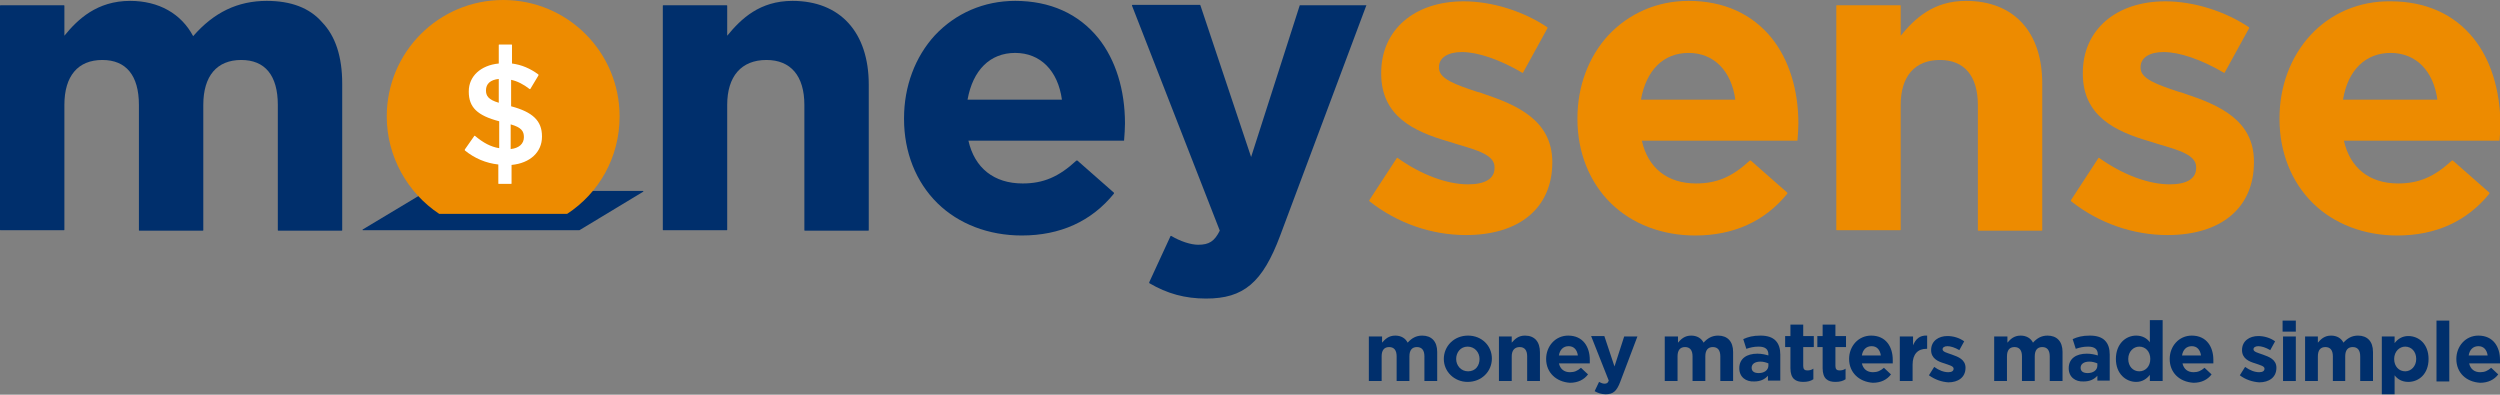 <?xml version="1.0" encoding="utf-8"?>
<!-- Generator: Adobe Illustrator 22.1.0, SVG Export Plug-In . SVG Version: 6.00 Build 0)  -->
<svg version="1.1" id="Layer_1" xmlns="http://www.w3.org/2000/svg" xmlns:xlink="http://www.w3.org/1999/xlink" x="0px" y="0px"
	 viewBox="0 0 566.9 89.5" style="enable-background:new 0 0 566.9 89.5;" xml:space="preserve">
<rect x="0" y="0" width="566.9" height="89.5" fill="#808080" stroke="none"/>
<style type="text/css">
	.st0{fill:#002F6C;}
	.st1{fill:#ED8B00;}
	.st2{fill:#FFFFFF;}
</style>
<g>
	<g>
		<path class="st0" d="M96.8,43.3C96.8,43.3,96.8,43.3,96.8,43.3L82.3,52c0,0-0.1,0.1-0.1,0.1c0,0.1,0.1,0.1,0.1,0.1h49
			c0,0,0,0,0.1,0l14.4-8.7c0,0,0.1-0.1,0.1-0.1c0-0.1-0.1-0.1-0.1-0.1H96.8z"/>
		<path class="st0" d="M179.7,0.2c-7.4,0-11.6,4-14.8,7.9V1.3c0-0.1-0.1-0.1-0.1-0.1h-14.4c-0.1,0-0.1,0.1-0.1,0.1v50.8
			c0,0.1,0.1,0.1,0.1,0.1h14.4c0.1,0,0.1-0.1,0.1-0.1V23.8c0-6.5,3.2-10.2,8.9-10.2c5.5,0,8.6,3.6,8.6,10.2v28.4
			c0,0.1,0.1,0.1,0.1,0.1h14.4c0.1,0,0.1-0.1,0.1-0.1V19.2C197,7.3,190.5,0.2,179.7,0.2z"/>
		<path class="st0" d="M230.2,0.2C223.1,0.2,216.7,3,212,8c-4.5,4.9-7,11.6-7,18.8V27c0,7.5,2.7,14.3,7.6,19.1
			c4.8,4.7,11.6,7.3,19.1,7.3c8.7,0,15.8-3.2,20.9-9.5c0,0,0-0.1,0-0.2l-8.3-7.3c0,0-0.1,0-0.2,0c-4,3.7-7.5,5.2-12.2,5.2
			c-6.5,0-10.9-3.5-12.3-9.7h35.2c0.1,0,0.1,0,0.1-0.1c0.1-1.3,0.2-2.6,0.2-3.8c0-7.6-2.1-14.4-6-19.3
			C244.6,3.1,238.1,0.2,230.2,0.2z M230.2,12c5.7,0,9.7,4,10.6,10.6h-21.4C220.6,15.9,224.5,12,230.2,12z"/>
		<path class="st0" d="M309.8,1.2h-15c-0.1,0-0.1,0-0.1,0.1l-11,34.3L272.2,1.2c0,0-0.1-0.1-0.1-0.1h-15.3c0,0-0.1,0-0.1,0.1
			c0,0,0,0.1,0,0.1l19.9,51c-1.2,2.4-2.4,3.2-4.9,3.2c-1.7,0-4.1-0.8-6.1-2c0,0-0.1,0-0.1,0c0,0-0.1,0-0.1,0.1L260.6,64
			c0,0.1,0,0.1,0,0.2c4.1,2.4,8.1,3.5,12.9,3.5c8.5,0,12.8-3.6,16.8-14.3l19.5-52.1C309.9,1.3,309.9,1.3,309.8,1.2
			C309.9,1.2,309.8,1.2,309.8,1.2z"/>
		<path class="st1" d="M336.5,21.3c-0.5-0.2-1.1-0.4-1.6-0.5c-4.8-1.6-8.6-2.9-8.6-5.4v-0.2c0-2.1,2-3.4,5.2-3.4
			c3.6,0,8.6,1.7,13.7,4.7c0,0,0.1,0,0.1,0c0,0,0.1,0,0.1-0.1l5.5-10c0-0.1,0-0.1,0-0.2c-5.5-3.7-12.6-5.9-19-5.9
			c-11.2,0-18.7,6.5-18.7,16.2v0.2c0,9.6,7.3,13.1,15.3,15.4c0.7,0.2,1.3,0.4,1.9,0.6c4.8,1.4,8.5,2.5,8.5,5.2v0.2
			c0,2.4-2.1,3.7-6,3.7c-4.8,0-10.7-2.2-16-6c0,0-0.1,0-0.1,0c0,0-0.1,0-0.1,0.1l-6.2,9.5c0,0.1,0,0.1,0,0.2
			c6.3,5,14.1,7.7,21.9,7.7c12.2,0,19.6-6.2,19.6-16.5v-0.2C351.9,27.2,343.9,23.8,336.5,21.3z"/>
		<path class="st1" d="M382.9,0.2c-7.1,0-13.5,2.8-18.2,7.8c-4.5,4.9-7,11.6-7,18.8V27c0,7.5,2.7,14.3,7.6,19.1
			c4.8,4.7,11.6,7.3,19.1,7.3c8.7,0,15.8-3.2,20.9-9.5c0,0,0-0.1,0-0.2l-8.3-7.3c0,0-0.1,0-0.2,0c-4,3.7-7.5,5.2-12.2,5.2
			c-6.5,0-10.9-3.5-12.3-9.7h35.2c0.1,0,0.1,0,0.1-0.1c0.1-1.3,0.2-2.6,0.2-3.8c0-7.6-2.1-14.4-6-19.3
			C397.3,3.1,390.8,0.2,382.9,0.2z M382.9,12c5.7,0,9.7,4,10.6,10.6h-21.4C373.3,15.9,377.2,12,382.9,12z"/>
		<path class="st1" d="M445.8,0.2c-7.4,0-11.6,4-14.8,7.9V1.3c0-0.1-0.1-0.1-0.1-0.1h-14.4c-0.1,0-0.1,0.1-0.1,0.1v50.8
			c0,0.1,0.1,0.1,0.1,0.1h14.4c0.1,0,0.1-0.1,0.1-0.1V23.8c0-6.5,3.2-10.2,8.9-10.2c5.5,0,8.6,3.6,8.6,10.2v28.4
			c0,0.1,0.1,0.1,0.1,0.1h14.4c0.1,0,0.1-0.1,0.1-0.1V19.2C463.2,7.3,456.7,0.2,445.8,0.2z"/>
		<path class="st1" d="M495.6,21.3c-0.5-0.2-1.1-0.4-1.6-0.5c-4.8-1.6-8.6-2.9-8.6-5.4v-0.2c0-2.1,2-3.4,5.2-3.4
			c3.6,0,8.6,1.7,13.7,4.7c0,0,0.1,0,0.1,0c0,0,0.1,0,0.1-0.1l5.5-10c0-0.1,0-0.1,0-0.2c-5.5-3.7-12.6-5.9-19-5.9
			c-11.2,0-18.7,6.5-18.7,16.2v0.2c0,9.6,7.3,13.1,15.3,15.4c0.7,0.2,1.3,0.4,1.9,0.6c4.8,1.4,8.5,2.5,8.5,5.2v0.2
			c0,2.4-2.1,3.7-6,3.7c-4.8,0-10.7-2.2-16-6c0,0-0.1,0-0.1,0c0,0-0.1,0-0.1,0.1l-6.2,9.5c0,0.1,0,0.1,0,0.2
			c6.3,5,14.1,7.7,21.9,7.7c12.2,0,19.6-6.2,19.6-16.5v-0.2C511.1,27.2,503.1,23.8,495.6,21.3z"/>
		<path class="st1" d="M560.9,8.7c-4.4-5.5-10.9-8.4-18.8-8.4C535,0.2,528.5,3,523.9,8c-4.5,4.9-7,11.6-7,18.8V27
			c0,7.5,2.7,14.3,7.6,19.1c4.8,4.7,11.6,7.3,19.1,7.3c8.7,0,15.8-3.2,20.9-9.5c0,0,0-0.1,0-0.2l-8.3-7.3c0,0-0.1,0-0.2,0
			c-4,3.7-7.5,5.2-12.2,5.2c-6.5,0-10.9-3.5-12.3-9.7h35.2c0.1,0,0.1,0,0.1-0.1c0.1-1.3,0.2-2.6,0.2-3.8
			C566.9,20.4,564.8,13.5,560.9,8.7z M542.1,12c5.7,0,9.7,4,10.6,10.6h-21.4C532.4,15.9,536.4,12,542.1,12z"/>
		<path class="st0" d="M60.5,0.2c-6.6,0-12,2.6-16.7,8c-2.7-5.1-7.8-8-14.3-8c-7.5,0-11.9,4.2-14.9,7.9V1.3c0-0.1-0.1-0.1-0.1-0.1
			H0.1C0.1,1.2,0,1.2,0,1.3v50.8c0,0.1,0.1,0.1,0.1,0.1h14.4c0.1,0,0.1-0.1,0.1-0.1V23.8c0-6.6,3.1-10.2,8.6-10.2
			c5.4,0,8.3,3.5,8.3,10.2v28.4c0,0.1,0.1,0.1,0.1,0.1h14.4c0.1,0,0.1-0.1,0.1-0.1V23.8c0-6.6,3.1-10.2,8.6-10.2
			c5.4,0,8.3,3.5,8.3,10.2v28.4c0,0.1,0.1,0.1,0.1,0.1h14.4c0.1,0,0.1-0.1,0.1-0.1V19c0-6.1-1.5-10.8-4.6-14
			C70.2,1.8,66,0.2,60.5,0.2z"/>
	</g>
	<g>
		<path class="st1" d="M140.5,26.4c0-14.6-11.8-26.4-26.4-26.4C99.5,0,87.7,11.8,87.7,26.4c0,9.2,4.8,17.4,11.9,22.1h29
			C135.8,43.8,140.5,35.7,140.5,26.4z"/>
	</g>
	<path class="st2" d="M115.9,24.1v-6c1.4,0.3,2.8,1,4.2,2.1c0,0,0.1,0,0.1,0c0,0,0.1,0,0.1-0.1l1.8-3c0-0.1,0-0.1,0-0.2
		c-1.9-1.4-3.8-2.2-6-2.5v-4.2c0-0.1-0.1-0.1-0.1-0.1h-2.8c-0.1,0-0.1,0.1-0.1,0.1v4.2c-4.1,0.4-6.8,2.9-6.8,6.3v0.1
		c0,3.5,1.9,5.4,6.9,6.7v6.1c-1.9-0.3-3.6-1.2-5.5-2.8c0,0-0.1,0-0.1,0c0,0-0.1,0-0.1,0.1l-2.1,3c0,0.1,0,0.1,0,0.2
		c2.2,1.8,4.8,2.9,7.6,3.2v4.3c0,0.1,0.1,0.1,0.1,0.1h2.8c0.1,0,0.1-0.1,0.1-0.1v-4.2c4.2-0.4,6.9-2.9,6.9-6.4v-0.1
		C122.9,27.4,120.8,25.4,115.9,24.1z M118.8,31.1L118.8,31.1c0,1.5-1.1,2.5-3,2.7v-5.6C118.3,28.9,118.8,29.8,118.8,31.1z
		 M110.2,20.5L110.2,20.5c0-1.5,1-2.4,2.9-2.6v5.4C110.7,22.6,110.2,21.7,110.2,20.5z"/>
	<g>
		<path class="st0" d="M310.5,76.3h2.9v1.4c0.7-0.8,1.5-1.6,3-1.6c1.3,0,2.3,0.6,2.8,1.6c0.9-1,1.9-1.6,3.3-1.6
			c2.1,0,3.4,1.3,3.4,3.7v6.6h-2.9v-5.6c0-1.4-0.6-2.1-1.7-2.1c-1.1,0-1.7,0.7-1.7,2.1v5.6h-2.9v-5.6c0-1.4-0.6-2.1-1.7-2.1
			c-1.1,0-1.7,0.7-1.7,2.1v5.6h-2.9V76.3z"/>
		<path class="st0" d="M327.4,81.4L327.4,81.4c0-2.9,2.3-5.3,5.5-5.3c3.1,0,5.4,2.3,5.4,5.2v0c0,2.9-2.3,5.3-5.5,5.3
			C329.8,86.6,327.4,84.3,327.4,81.4z M335.5,81.4L335.5,81.4c0-1.5-1.1-2.8-2.7-2.8c-1.6,0-2.6,1.3-2.6,2.8v0
			c0,1.5,1.1,2.8,2.7,2.8C334.6,84.2,335.5,82.9,335.5,81.4z"/>
		<path class="st0" d="M339.9,76.3h2.9v1.4c0.7-0.8,1.5-1.6,3-1.6c2.2,0,3.4,1.4,3.4,3.8v6.5h-2.9v-5.6c0-1.4-0.6-2.1-1.7-2.1
			c-1.1,0-1.8,0.7-1.8,2.1v5.6h-2.9V76.3z"/>
		<path class="st0" d="M350.6,81.4L350.6,81.4c0-2.9,2.1-5.3,5-5.3c3.4,0,4.9,2.6,4.9,5.5c0,0.2,0,0.5,0,0.8h-7c0.3,1.3,1.2,2,2.5,2
			c1,0,1.7-0.3,2.5-1l1.6,1.5c-0.9,1.2-2.3,1.9-4.1,1.9C352.9,86.6,350.6,84.5,350.6,81.4z M357.8,80.6c-0.2-1.3-0.9-2.1-2.1-2.1
			c-1.2,0-2,0.8-2.2,2.1H357.8z"/>
		<path class="st0" d="M368.3,76.3h3l-3.9,10.3c-0.8,2.1-1.6,2.8-3.3,2.8c-1,0-1.8-0.3-2.5-0.7l1-2.1c0.4,0.2,0.8,0.4,1.2,0.4
			c0.5,0,0.8-0.1,1-0.7l-4-10.1h3l2.3,6.9L368.3,76.3z"/>
		<path class="st0" d="M377.6,76.3h2.9v1.4c0.7-0.8,1.5-1.6,3-1.6c1.3,0,2.3,0.6,2.8,1.6c0.9-1,1.9-1.6,3.3-1.6
			c2.1,0,3.4,1.3,3.4,3.7v6.6h-2.9v-5.6c0-1.4-0.6-2.1-1.7-2.1c-1.1,0-1.7,0.7-1.7,2.1v5.6h-2.9v-5.6c0-1.4-0.6-2.1-1.7-2.1
			c-1.1,0-1.7,0.7-1.7,2.1v5.6h-2.9V76.3z"/>
		<path class="st0" d="M394.4,83.5L394.4,83.5c0-2.2,1.7-3.3,4.1-3.3c1,0,1.8,0.2,2.5,0.4v-0.2c0-1.2-0.7-1.8-2.2-1.8
			c-1.1,0-1.9,0.2-2.8,0.5l-0.7-2.2c1.1-0.5,2.2-0.8,3.9-0.8c1.6,0,2.7,0.4,3.4,1.1c0.8,0.8,1.1,1.9,1.1,3.2v5.9h-2.8v-1.1
			c-0.7,0.8-1.7,1.3-3.1,1.3C395.9,86.6,394.4,85.5,394.4,83.5z M401,82.9v-0.5c-0.5-0.2-1.1-0.4-1.8-0.4c-1.2,0-2,0.5-2,1.4v0
			c0,0.8,0.6,1.2,1.6,1.2C400.1,84.6,401,83.9,401,82.9z"/>
		<path class="st0" d="M406,83.5v-4.8h-1.2v-2.5h1.2v-2.6h2.9v2.6h2.4v2.5h-2.4v4.3c0,0.7,0.3,1,0.9,1c0.5,0,1-0.1,1.4-0.4V86
			c-0.6,0.4-1.3,0.6-2.3,0.6C407.2,86.6,406,85.9,406,83.5z"/>
		<path class="st0" d="M413.3,83.5v-4.8h-1.2v-2.5h1.2v-2.6h2.9v2.6h2.4v2.5h-2.4v4.3c0,0.7,0.3,1,0.9,1c0.5,0,1-0.1,1.4-0.4V86
			c-0.6,0.4-1.3,0.6-2.3,0.6C414.5,86.6,413.3,85.9,413.3,83.5z"/>
		<path class="st0" d="M419.3,81.4L419.3,81.4c0-2.9,2.1-5.3,5-5.3c3.4,0,4.9,2.6,4.9,5.5c0,0.2,0,0.5,0,0.8h-7c0.3,1.3,1.2,2,2.5,2
			c1,0,1.7-0.3,2.5-1l1.6,1.5c-0.9,1.2-2.3,1.9-4.1,1.9C421.6,86.6,419.3,84.5,419.3,81.4z M426.5,80.6c-0.2-1.3-0.9-2.1-2.1-2.1
			c-1.2,0-2,0.8-2.2,2.1H426.5z"/>
		<path class="st0" d="M430.9,76.3h2.9v2c0.6-1.4,1.5-2.3,3.2-2.2v3h-0.2c-1.9,0-3.1,1.2-3.1,3.6v3.7h-2.9V76.3z"/>
		<path class="st0" d="M437.4,85.1l1.2-1.9c1.1,0.8,2.2,1.2,3.2,1.2c0.8,0,1.2-0.3,1.2-0.8v0c0-0.6-1-0.8-2.1-1.2
			c-1.4-0.4-3-1.1-3-3v0c0-2.1,1.7-3.2,3.7-3.2c1.3,0,2.7,0.4,3.8,1.2l-1.1,2c-1-0.6-2-0.9-2.7-0.9c-0.7,0-1.1,0.3-1.1,0.7v0
			c0,0.6,1,0.8,2.1,1.2c1.4,0.5,3.1,1.1,3.1,3v0c0,2.2-1.7,3.3-3.9,3.3C440.3,86.6,438.8,86.1,437.4,85.1z"/>
		<path class="st0" d="M452.3,76.3h2.9v1.4c0.7-0.8,1.5-1.6,3-1.6c1.3,0,2.3,0.6,2.8,1.6c0.9-1,1.9-1.6,3.3-1.6
			c2.1,0,3.4,1.3,3.4,3.7v6.6h-2.9v-5.6c0-1.4-0.6-2.1-1.7-2.1c-1.1,0-1.7,0.7-1.7,2.1v5.6h-2.9v-5.6c0-1.4-0.6-2.1-1.7-2.1
			c-1.1,0-1.7,0.7-1.7,2.1v5.6h-2.9V76.3z"/>
		<path class="st0" d="M469.1,83.5L469.1,83.5c0-2.2,1.7-3.3,4.1-3.3c1,0,1.8,0.2,2.5,0.4v-0.2c0-1.2-0.7-1.8-2.2-1.8
			c-1.1,0-1.9,0.2-2.8,0.5l-0.7-2.2c1.1-0.5,2.2-0.8,3.9-0.8c1.6,0,2.7,0.4,3.4,1.1c0.8,0.8,1.1,1.9,1.1,3.2v5.9h-2.8v-1.1
			c-0.7,0.8-1.7,1.3-3.1,1.3C470.6,86.6,469.1,85.5,469.1,83.5z M475.6,82.9v-0.5c-0.5-0.2-1.1-0.4-1.8-0.4c-1.2,0-2,0.5-2,1.4v0
			c0,0.8,0.6,1.2,1.6,1.2C474.7,84.6,475.6,83.9,475.6,82.9z"/>
		<path class="st0" d="M479.8,81.4L479.8,81.4c0-3.4,2.2-5.3,4.6-5.3c1.5,0,2.5,0.7,3.1,1.5v-5h2.9v13.8h-2.9V85
			c-0.7,0.9-1.7,1.6-3.1,1.6C482.1,86.6,479.8,84.8,479.8,81.4z M487.6,81.4L487.6,81.4c0-1.7-1.1-2.8-2.5-2.8
			c-1.3,0-2.5,1.1-2.5,2.8v0c0,1.7,1.1,2.8,2.5,2.8C486.5,84.2,487.6,83.1,487.6,81.4z"/>
		<path class="st0" d="M492,81.4L492,81.4c0-2.9,2.1-5.3,5-5.3c3.4,0,4.9,2.6,4.9,5.5c0,0.2,0,0.5,0,0.8h-7c0.3,1.3,1.2,2,2.5,2
			c1,0,1.7-0.3,2.5-1l1.6,1.5c-0.9,1.2-2.3,1.9-4.1,1.9C494.2,86.6,492,84.5,492,81.4z M499.1,80.6c-0.2-1.3-0.9-2.1-2.1-2.1
			c-1.2,0-2,0.8-2.2,2.1H499.1z"/>
		<path class="st0" d="M507.9,85.1l1.2-1.9c1.1,0.8,2.2,1.2,3.2,1.2c0.8,0,1.2-0.3,1.2-0.8v0c0-0.6-1-0.8-2.1-1.2
			c-1.4-0.4-3-1.1-3-3v0c0-2.1,1.7-3.2,3.7-3.2c1.3,0,2.7,0.4,3.8,1.2l-1.1,2c-1-0.6-2-0.9-2.7-0.9c-0.7,0-1.1,0.3-1.1,0.7v0
			c0,0.6,1,0.8,2.1,1.2c1.4,0.5,3.1,1.1,3.1,3v0c0,2.2-1.7,3.3-3.9,3.3C510.8,86.6,509.2,86.1,507.9,85.1z"/>
		<path class="st0" d="M517.6,72.7h3v2.5h-3V72.7z M517.7,76.3h2.9v10.1h-2.9V76.3z"/>
		<path class="st0" d="M522.7,76.3h2.9v1.4c0.7-0.8,1.5-1.6,3-1.6c1.3,0,2.3,0.6,2.8,1.6c0.9-1,1.9-1.6,3.3-1.6
			c2.1,0,3.4,1.3,3.4,3.7v6.6h-2.9v-5.6c0-1.4-0.6-2.1-1.7-2.1c-1.1,0-1.7,0.7-1.7,2.1v5.6H529v-5.6c0-1.4-0.6-2.1-1.7-2.1
			c-1.1,0-1.7,0.7-1.7,2.1v5.6h-2.9V76.3z"/>
		<path class="st0" d="M540.1,76.3h2.9v1.5c0.7-0.9,1.7-1.6,3.1-1.6c2.4,0,4.6,1.8,4.6,5.2v0c0,3.4-2.2,5.2-4.6,5.2
			c-1.5,0-2.5-0.7-3.1-1.5v4.3h-2.9V76.3z M547.9,81.4L547.9,81.4c0-1.7-1.1-2.8-2.5-2.8c-1.3,0-2.5,1.1-2.5,2.8v0
			c0,1.7,1.1,2.8,2.5,2.8C546.7,84.2,547.9,83.1,547.9,81.4z"/>
		<path class="st0" d="M552.5,72.7h2.9v13.8h-2.9V72.7z"/>
		<path class="st0" d="M557,81.4L557,81.4c0-2.9,2.1-5.3,5-5.3c3.4,0,4.9,2.6,4.9,5.5c0,0.2,0,0.5,0,0.8h-7c0.3,1.3,1.2,2,2.5,2
			c1,0,1.7-0.3,2.5-1l1.6,1.5c-0.9,1.2-2.3,1.9-4.1,1.9C559.2,86.6,557,84.5,557,81.4z M564.1,80.6c-0.2-1.3-0.9-2.1-2.1-2.1
			c-1.2,0-2,0.8-2.2,2.1H564.1z"/>
	</g>
</g>
</svg>
